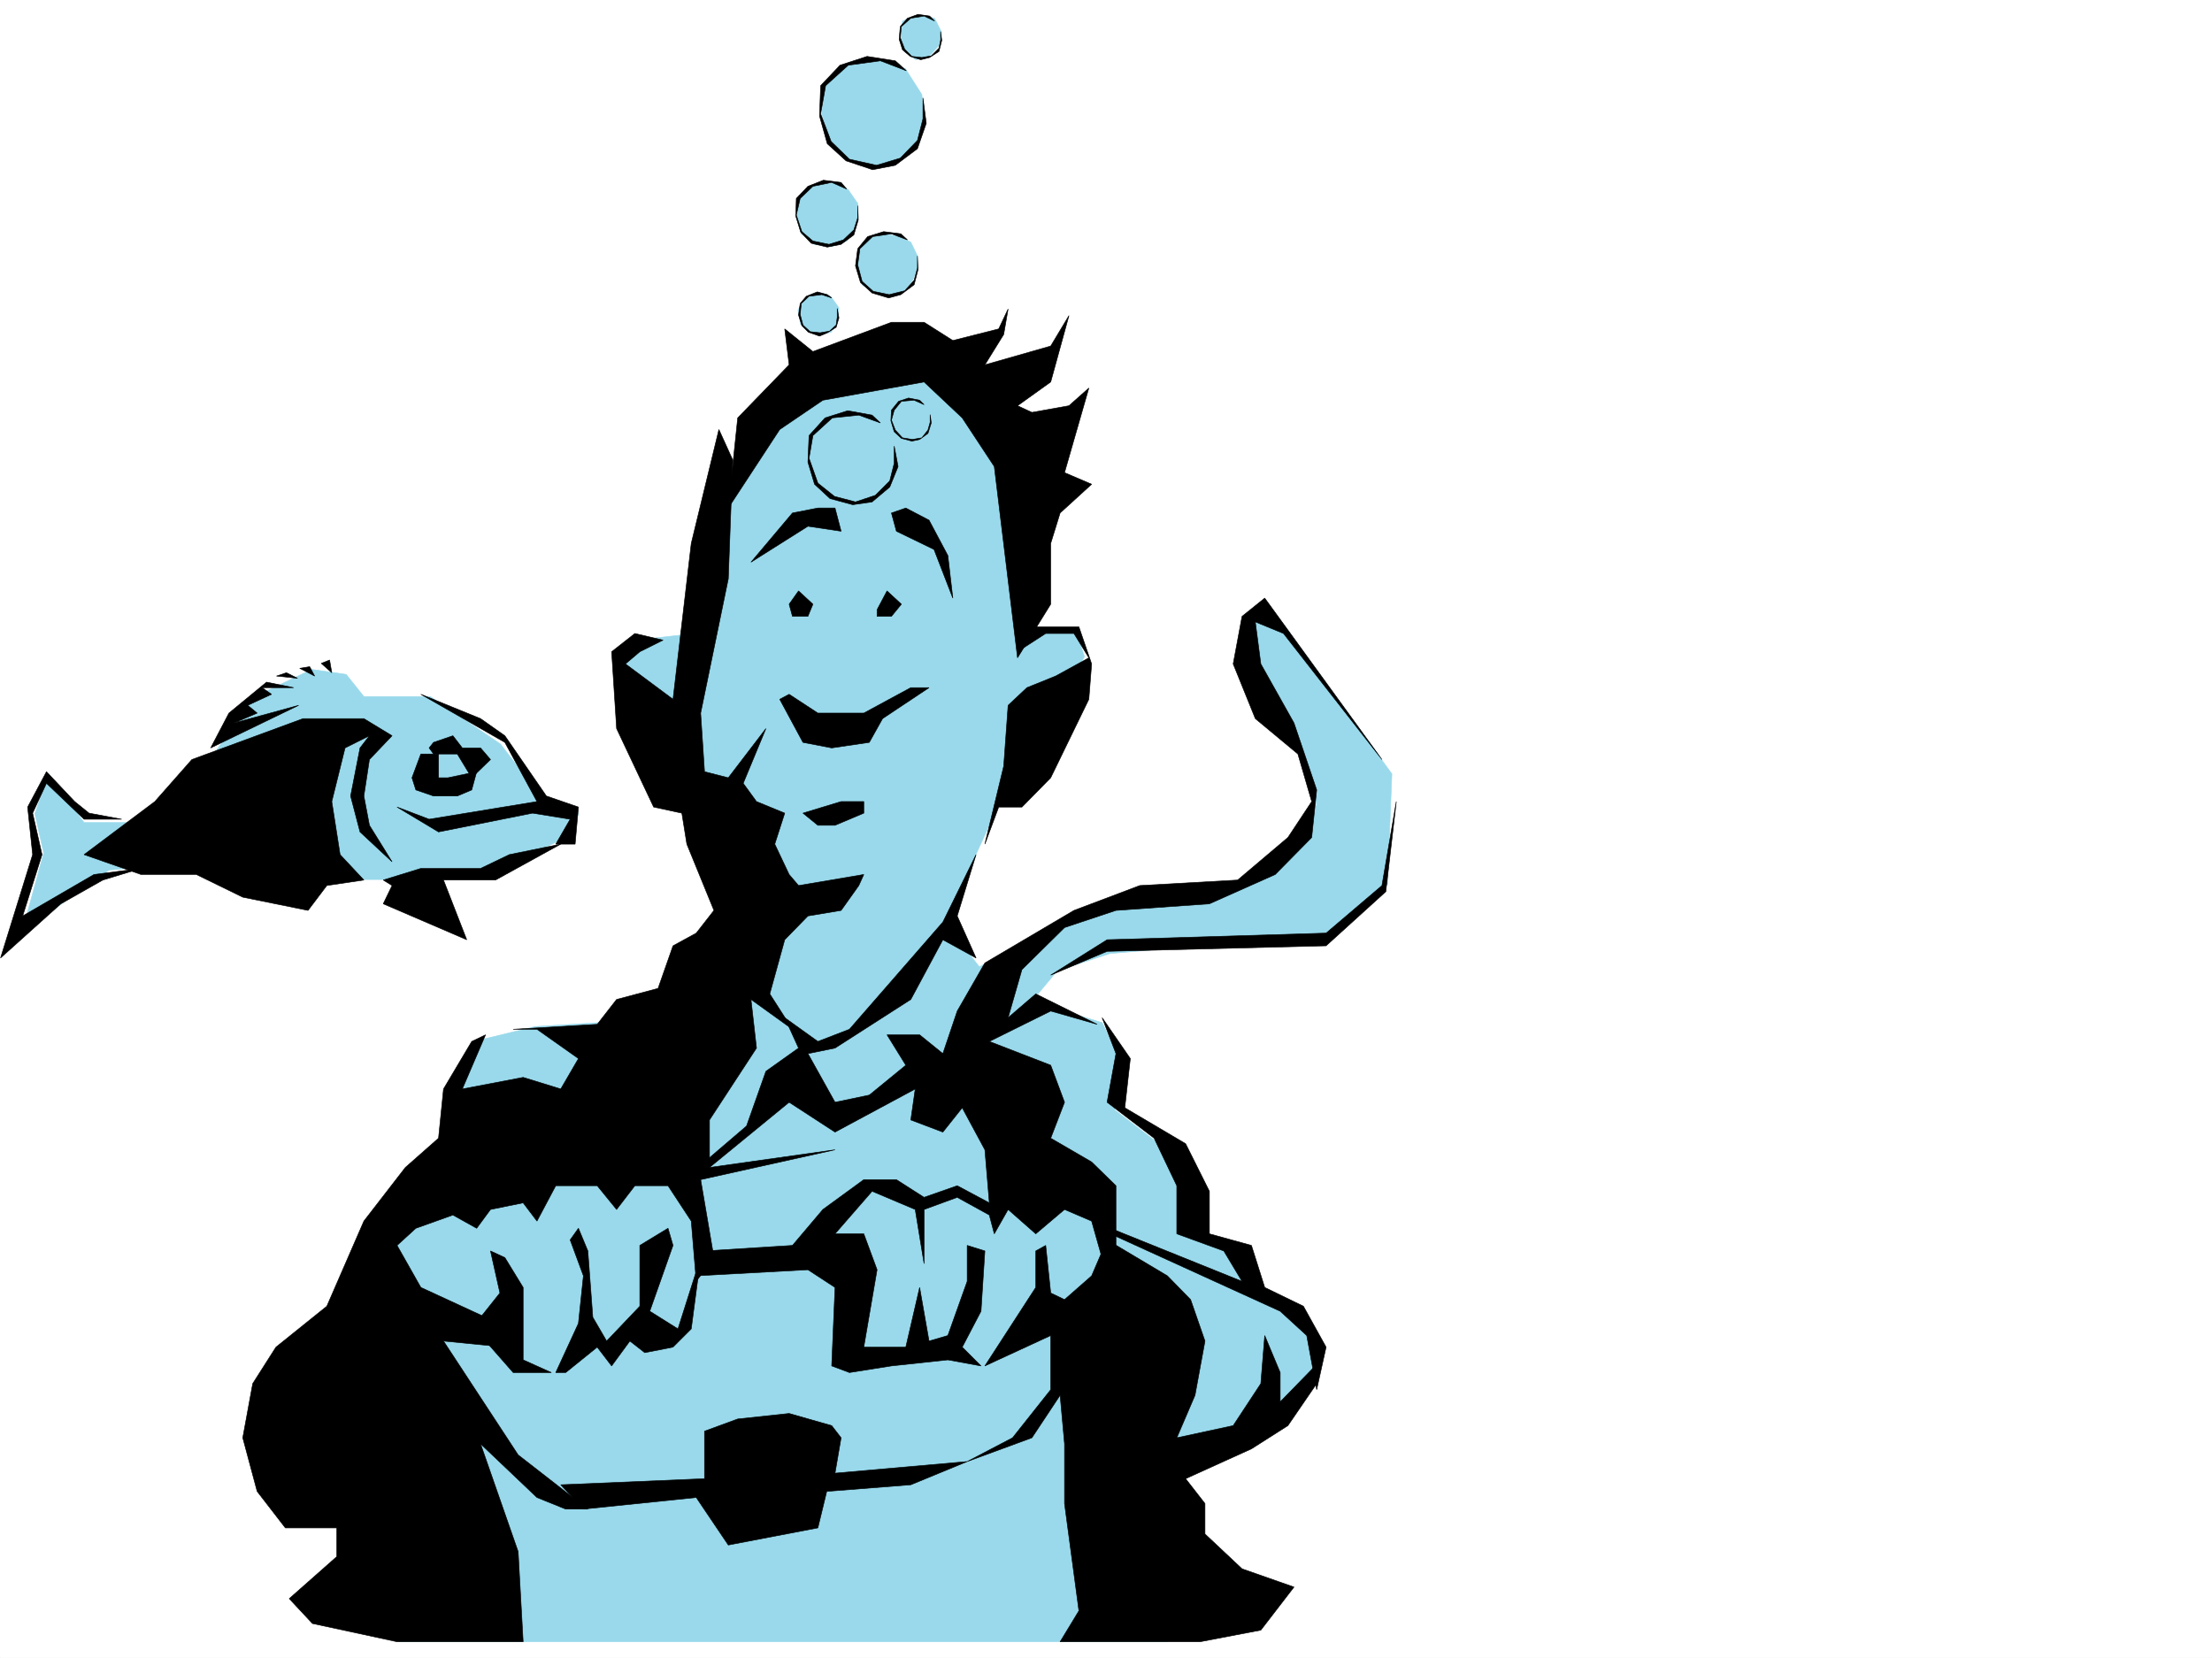 <svg xmlns="http://www.w3.org/2000/svg" width="2997.016" height="2246.297"><rect width="100%" height="100%" fill="#808080" stroke="none"/><defs><clipPath id="a"><path d="M0 0h2997v2244.137H0Zm0 0"/></clipPath></defs><path fill="#fff" d="M0 2246.297h2997.016V0H0Zm0 0"/><g clip-path="url(#a)" transform="translate(0 2.16)"><path fill="#fff" fill-rule="evenodd" stroke="#fff" stroke-linecap="square" stroke-linejoin="bevel" stroke-miterlimit="10" stroke-width=".743" d="M.742 2244.137h2995.531V-2.16H.743Zm0 0"/></g><path fill="#99d9eb" fill-rule="evenodd" stroke="#99d9eb" stroke-linecap="square" stroke-linejoin="bevel" stroke-miterlimit="10" stroke-width=".743" d="m65.922 1048.625 47.976 65.922h71.16l101.895-89.149 58.457-81.64 77.184-36.715 46.449 6.762 23.969 29.953h89.89l95.168 64.398 59.2 77.184 46.449 17.203-10.477 29.207-100.41 47.191-137.121 12.75h-94.39l-227.051-18.73-66.668 5.98-117.653 83.91L59.2 1155.72l-12.004-53.176zm0 0"/><path fill="#99d9eb" fill-rule="evenodd" stroke="#99d9eb" stroke-linecap="square" stroke-linejoin="bevel" stroke-miterlimit="10" stroke-width=".743" d="m1159.082 481.633-118.355 77.144-83.91 147.524-35.231 154.328-53.957 5.984-29.207 40.43 18.726 101.113 83.168 82.422 77.184 175.988-107.918 113.118-184.316 11.222-77.145 18.727-29.246 77.144v81.641l-125.863 137.086 47.937 519.05h1040.723v-230.687l185.062-100.37 23.223-53.919-29.207-56.93-71.2-30.695-18.73-52.434-65.18-30.73-11.222-100.371-83.906-64.399 5.98-70.417-23.223-47.938-95.171-29.207 34.488-41.172 71.16-23.226 292.977-25.493 83.168-68.152 5.98-149.789-166.332-229.207-29.988 29.953v75.656l71.199 83.13 23.227 82.421-41.954 65.14-77.183 53.176-148.348 11.262-89.93 35.93-99.625 53.922-42.699-53.922 35.934-93.606 35.23-77.14 113.899-195.5-12.004-35.973h-65.922l-17.246-259.156-106.39-113.078zm-32.965-79.41 10.52 14.972-2.266 19.473-8.254 13.492-15.715 3.75-15.757-4.496-9.739-9.734-3.754-19.473 7.508-12.746 16.5-10.477 13.492 1.485zm41.957-16.461-5.238-20.254-.746-17.95 5.984-15.753 13.488-10.48 15.758-4.497 20.957 3.754 15.758 7.469 8.992 18.726v17.243l-6.02 14.976-9.737 13.488-13.489 6.727-16.46-.742-15.758-4.496zm-83.91-119.098-5.238 26.195 6.726 23.97 17.985 14.23 22.48 3.011 21-7.508 9.734-12.707 5.985-19.511-.746-18.688-13.488-19.511-17.985-8.211-18.73 1.484-16.461 3.012zm32.961-150.574-3.754 38.2 11.262 38.198 22.484 22.485 33.703 9.734 29.207-.742 17.243-16.5 17.988-17.203 6.762-30.735-3.008-31.437-22.485-35.227-35.23-11.965-44.18 7.47zm119.141-92.863-13.493 5.238-2.226 20.215 5.98 21.738 14.235 10.48 18.726-5.238 12.746-14.234 3.012-18.727-8.992-17.988-14.234-2.973zm0 0"/><path fill-rule="evenodd" stroke="#000" stroke-linecap="square" stroke-linejoin="bevel" stroke-miterlimit="10" stroke-width=".743" d="m1378.625 891.324 44.969-72.648v-82.383l12.746-41.211 42.695-38.945-36.715-15.719 32.961-114.602-26.976 23.97-50.207 8.991-19.473-8.992 44.969-32.219 24.71-89.89-24.71 41.21-89.188 25.454 25.492-41.172 5.98-34.484-12.745 26.976-62.168 15.719-38.946-24.711h-44.218l-106.395 39.687-38.199-30.695 5.984 48.68-69.68 71.906-12.745 122.11 69.675-106.391 58.457-39.688 137.121-24.71 51.692 48.68 43.441 65.921zm0 0"/><path fill-rule="evenodd" stroke="#000" stroke-linecap="square" stroke-linejoin="bevel" stroke-miterlimit="10" stroke-width=".743" d="m974.02 581.965 18.73 41.21-5.984 161.055-37.457 182.008 5.238 79.375 32.219 8.25 50.949-66.668-30.735 74.176 17.989 24.711 38.238 15.719-13.488 41.953 19.472 41.172 12.746 14.976 88.403-14.976-6.762 14.976-23.969 33.703-44.965 7.508-31.437 32.219-20.254 73.39 30.734 47.934-56.187-40.426 7.469 65.883-63.696 97.399v64.394l170.086-23.965-182.05 40.465 17.984 105.61-23.965 32.18-6.765-81.641-31.477-47.934H860.16l-24.75 32.215-26.234-32.215h-56.188l-25.453 47.934-18.73-24.711-44.223 8.992-18.727 25.457-32.218-17.95-50.207 17.95-25.453 23.223 32.218 56.93 87.664 40.468 26.196 40.43-83.164-8.25 101.148 154.289 94.43 73.43h-29.992l-38.942-15.72-76.441-72.687 50.945 146.078 6.766 122.07H537.977l-114.641-24.71-31.477-33.703 64.438-56.93v-38.945H386.62l-38.2-49.422-19.51-72.649 13.487-73.43 31.477-49.421 68.934-55.442 50.203-115.347 56.187-72.649 44.965-39.683 6.727-66.668 38.238-64.395 18.73-8.996-31.476 73.39 82.422-15.718 50.949 15.719 23.965-41.211-56.184-39.688h-32.219l113.86-6.722 26.234-33.704 56.188-14.976 20.254-57.711 31.476-17.207 23.965-30.73-36.715-89.852-6.762-41.953-38.203-8.25-50.203-106.356-6.726-104.12 31.476-24.712 38.203 8.992-31.476 15.72-19.473 16.5 64.438 47.937 24.71-211.219zm0 0"/><path fill-rule="evenodd" stroke="#000" stroke-linecap="square" stroke-linejoin="bevel" stroke-miterlimit="10" stroke-width=".743" d="m1069.191 940.746 38.942 25.492h62.207l63.695-34.484h24.711l-62.95 41.953-17.987 32.219-50.946 7.508-38.945-7.508-31.477-58.414zm4.497-105.609h20.956l6.762-16.461-19.468-17.985-12.747 17.985zm114.64-8.992 13.488-25.454 19.473 17.985-13.488 16.46h-19.473zM1017.5 761.746l77.144-48.68 44.965 6.727-8.25-31.438h-23.226l-34.446 6.727zm190.3-66.664 6.723 24.711 50.95 24.71 25.492 65.923-6.727-57.672-25.492-47.938-31.477-16.46zM1087.918 1101.8l20.215 16.462h23.226l38.98-16.461v-15.719h-30.73zm290.707-218.726 38.203-24.71h38.238l20.215 32.96-44.965 24.711-38.941 15.719-25.496 23.969-5.98 82.422-25.493 105.609 18.727-50.203h31.476l38.985-39.688 51.687-106.351 3.754-47.938-17.242-50.203h-58.453zm0 0"/><path fill-rule="evenodd" stroke="#000" stroke-linecap="square" stroke-linejoin="bevel" stroke-miterlimit="10" stroke-width=".743" d="m1322.441 1157.984-44.964 91.38-126.606 145.292-42.738 16.504-44.926-32.219 18.73 41.172-44.222 31.473-26.238 74.137-56.93 48.718 6.726 7.465 107.918-88.363 62.168 40.43 108.657-58.418-5.98 41.957 43.44 16.46 26.235-32.96 30.695 56.93 6.02 71.902-43.48-23.223-44.927 15.754-37.496-23.969h-44.183l-55.442 40.43-41.21 48.68-119.141 7.507-11.219 33.704 151.316-8.25 36.715 23.968-4.496 106.352 24.008 8.996 56.93-8.996 76.437-8.211 44.926 8.21-25.453-25.452 25.453-48.68 5.242-81.64-23.969-7.508v48.68l-26.199 73.429-25.492 7.469-12.746-72.649-18.73 80.899h-56.93l17.988-104.867-17.988-48.676h-38.98l50.203-57.676 58.453 24.711 12.003 73.39v-73.39l44.926-16.461 43.48 23.969 6.727 25.457 18.727-32.965 37.46 32.965 38.981-32.965 36.715 15.719 20.957 74.172 12.004-41.211v-80.895l-32.96-32.18-55.442-32.218 18.726-48.68-18.726-50.207-83.168-32.176 83.168-41.215 62.91 17.989-83.164-41.211-37.461 32.218 18.73-65.18 57.711-56.929 69.676-23.227 126.605-8.953 89.188-39.726 49.422-50.164 6.766-64.438-30.735-90.633-44.965-80.117-7.465-56.93 38.2 15.72 133.37 170.788-158.823-218.726-30.735 24.71-12.004 64.438 29.992 74.133 57.672 47.938 18.727 64.437-32.219 48.68-68.148 57.672-132.63 7.468-89.148 33.704-120.66 71.16-37.46 65.18-19.47 57.675-31.476-25.457h-44.184l25.453 41.172-49.46 40.469-46.45 9.738-36.715-65.922 36.715-7.508 102.676-65.883 43.442-80.898 44.964 24.711-25.496-56.93zm0 0"/><path fill-rule="evenodd" stroke="#000" stroke-linecap="square" stroke-linejoin="bevel" stroke-miterlimit="10" stroke-width=".743" d="m1403.34 1695.023 13.488-7.507 6.766 64.437 18.726 8.992 36.715-32.218 20.957-48.676 81.68 48.676 31.476 32.218 19.473 56.149-13.488 73.43-24.715 57.671 76.402-16.5 37.457-56.93 5.282-65.14 20.957 50.168v39.684l55.441-56.891-5.98 32.18-38.985 56.93-49.422 31.476-89.187 40.43 26.238 33.703v41.21l50.203 47.196 70.418 24.71-44.965 58.415-82.383 15.719H1436.34l25.453-41.914-19.473-145.336v-80.899l-5.98-65.883-38.242 57.672-87.66 32.18 61.464-32.18 51.692-65.18v-73.39l-89.188 41.172 68.934-106.352zm20.254-373.757 76.398-47.934 296.73-8.996 75.66-64.434 19.47-113.82-14.23 122.07-80.9 73.391-296.73 7.508zm0 0"/><path fill-rule="evenodd" stroke="#000" stroke-linecap="square" stroke-linejoin="bevel" stroke-miterlimit="10" stroke-width=".743" d="m1493.27 1378.941 38.199 55.403-7.469 66.668 82.383 48.68 32.219 64.433v57.676l56.968 15.715 17.989 56.93 52.433 25.456 30.73 55.442-12.745 57.672-13.489-73.391-35.972-32.96-230.028-104.864v-7.508l178.336 71.902-24.71-41.172-63.696-23.222v-65.18l-30.73-64.398-63.696-48.68 12.004-65.922zm-733.516 632.911 194.793-8.25v-64.399l44.965-16.5 69.68-7.469 57.671 16.461 12.746 16.5-8.25 47.938 179.079-15.758-76.403 31.477-113.898 8.992-12.004 49.422-121.367 23.226-43.438-64.398-152.883 15.718zm-108.66-226.938 26.234-32.96-12.746-56.93 19.473 8.992 24.75 40.43v98.14l38.199 17.207h-51.688l-37.457-42.7zm101.894 74.879 30.73-66.668 6.727-64.398-17.945-48.676 11.219-15.758 12.75 30.73 6.722 89.891 18.73 32.18 44.966-47.192v-82.386l38.199-23.223 6.766 23.223-31.477 89.148 38.203 23.969 30.73-96.617-12.745 96.617-24.711 24.71-38.243 7.509-20.21-15.758-24.715 33.703-19.508-25.453-42.7 34.449zM537.977 1093.55l56.187 33.704 127.348-25.453 50.988 8.25-19.512 33.703h26.235l4.496-50.203-43.438-14.977-56.226-81.64-32.961-23.227-80.899-32.96 113.86 65.179 43.48 80.156-146.117 23.969zm0 0"/><path fill-rule="evenodd" stroke="#000" stroke-linecap="square" stroke-linejoin="bevel" stroke-miterlimit="10" stroke-width=".743" d="M594.164 1021.644v32.22h12.746l38.945-8.25-6.726 24.71-19.512 8.25h-32.219l-23.968-8.25-5.239-16.46 12.004-32.22zm0 0"/><path fill-rule="evenodd" stroke="#000" stroke-linecap="square" stroke-linejoin="bevel" stroke-miterlimit="10" stroke-width=".743" d="M587.398 1021.644h32.22l19.51 32.22 25.454-24.712-13.488-15.718h-24.711l-12.746-16.5-26.239 8.992-5.98 7.508zm-189.554-89.89h-42.7l12.747 8.992-32.22 14.977 12.75 10.515-31.476 13.453 87.66-23.968-119.136 57.71 24.71-47.195 50.95-41.953zm-23.227-15.719 28.465 3.012-14.977-7.508zm31.477-10.48 20.215 10.48-6.727-12.707zm29.206-6.723 14.231 12.707-2.968-17.203zm95.91 98.102-30.69 32.218-7.508 49.422 7.508 39.688 30.69 49.46-43.437-40.468-12.746-48.68 12.746-65.14 12.747-16.5-33 16.5-17.989 72.648 11.262 71.902 32.219 34.45-50.203 7.468-25.457 33.704-88.442-17.946-62.914-30.734h-74.953l-77.145-26.942 95.875-71.902 50.204-56.93 150.613-55.445h82.422zm0 0"/><path fill-rule="evenodd" stroke="#000" stroke-linecap="square" stroke-linejoin="bevel" stroke-miterlimit="10" stroke-width=".743" d="m164.844 1110.05-44.219-8.25-19.473-15.718-38.203-40.469-25.492 47.938 6.766 64.433-43.48 140.059 81.679-73.39 56.93-32.22 51.691-15.718-63.656 8.21-96.653 56.188 26.196-83.129-12.707-56.183 18.726-40.43 50.95 48.68zm405.351 66.665-50.949 15.719 11.965 7.468-11.965 24.75 113.117 48.68-31.472-80.898h70.457l88.406-48.68-69.68 14.23-38.98 18.73zm622.629-603.703-29.246-10.52-35.934 3.754-26.238 23.969-5.238 30.73 11.965 33.707 22.484 17.946 28.465 7.507 26.977-8.992 19.472-19.472 6.02-23.97v-23.226l5.242 27.723-11.262 27.723-23.969 20.214-26.195 3.754-30.734-8.25-20.996-19.472-8.993-29.95 1.524-35.972 21.7-23.969 30.734-9.734 32.96 5.98zm59.196-24.75-13.489-5.985-17.242 1.489-9.738 12-3.75 13.492 5.238 13.488 9.734 10.48 13.493 2.227 12.746-2.226 8.25-10.48 2.969-10.517v-10.48l1.527 11.262-4.496 14.23-11.262 8.211-10.48 2.27-14.231-3.754-9.738-8.992-4.496-14.977.746-14.234 9.734-12 13.488-4.461 14.977 2.972zm-125.157-144.555-13.492-4.496-17.203 2.27-10.516 9.734-1.488 14.976 3.754 14.23 9.738 8.993 13.489 1.488 12.746-2.23 8.992-8.25 1.488-10.477v-12.004l2.266 12.747-3.754 12.746-12.004 7.468-10.477 4.496-14.976-5.238-8.992-8.996-4.496-14.23 2.226-15.72 8.25-9.734 14.977-5.984 13.488 3.715zm102.677-78.629-21.74-8.25-25.495 3.754-17.203 16.461-3.012 21.738 5.984 22.485 15.012 13.449 21.703 4.496 20.996-5.238 12.746-14.235 4.496-16.46v-16.5l.743 18.73-5.239 20.254-17.984 13.449-16.5 4.496-22.484-6.723-15.72-14.234-6.761-22.484 3.008-23.223 13.492-16.461 21.738-6.727 23.227 2.973zm-82.423-68.933-20.254-8.954-25.457 5.239-17.242 16.46-5.238 22.485 7.508 22.48 14.972 12.707 21.742 4.497 19.473-5.98 14.23-13.49 5.239-16.46v-16.504l.746 19.473-5.984 20.215-17.243 12.746-18.73 3.754-21.738-5.239-14.235-14.976-6.722-21.739.742-23.968 15.719-16.461 20.996-8.25 23.968 3.011zm80.899-160.27-35.192-13.492-43.48 5.984-30.692 27.723-6.765 38.2 14.23 37.456 24.754 23.969 36.715 8.25 32.215-9.735 23.226-23.968 7.47-29.207V132.59l4.495 34.445-11.965 34.45-29.988 22.48-30.734 5.98-35.934-12-25.492-23.187-10.477-37.457 1.485-41.211 26.234-27.723 36.715-11.965 38.203 5.98zm38.238-67.41-14.234-6.727-17.985 2.973-12.746 11.262-1.488 14.976 5.984 15.715 9.734 9.738 13.493 1.485 12.746-2.227 10.476-10.48 2.23-11.262V42.699l1.524 11.961-3.754 15.016-12.746 8.21-11.965 3.012-14.27-4.496-10.48-8.992-4.496-14.234 1.524-17.203 9.738-11.262 14.23-5.238 15.72 2.265zm0 0"/></svg>
